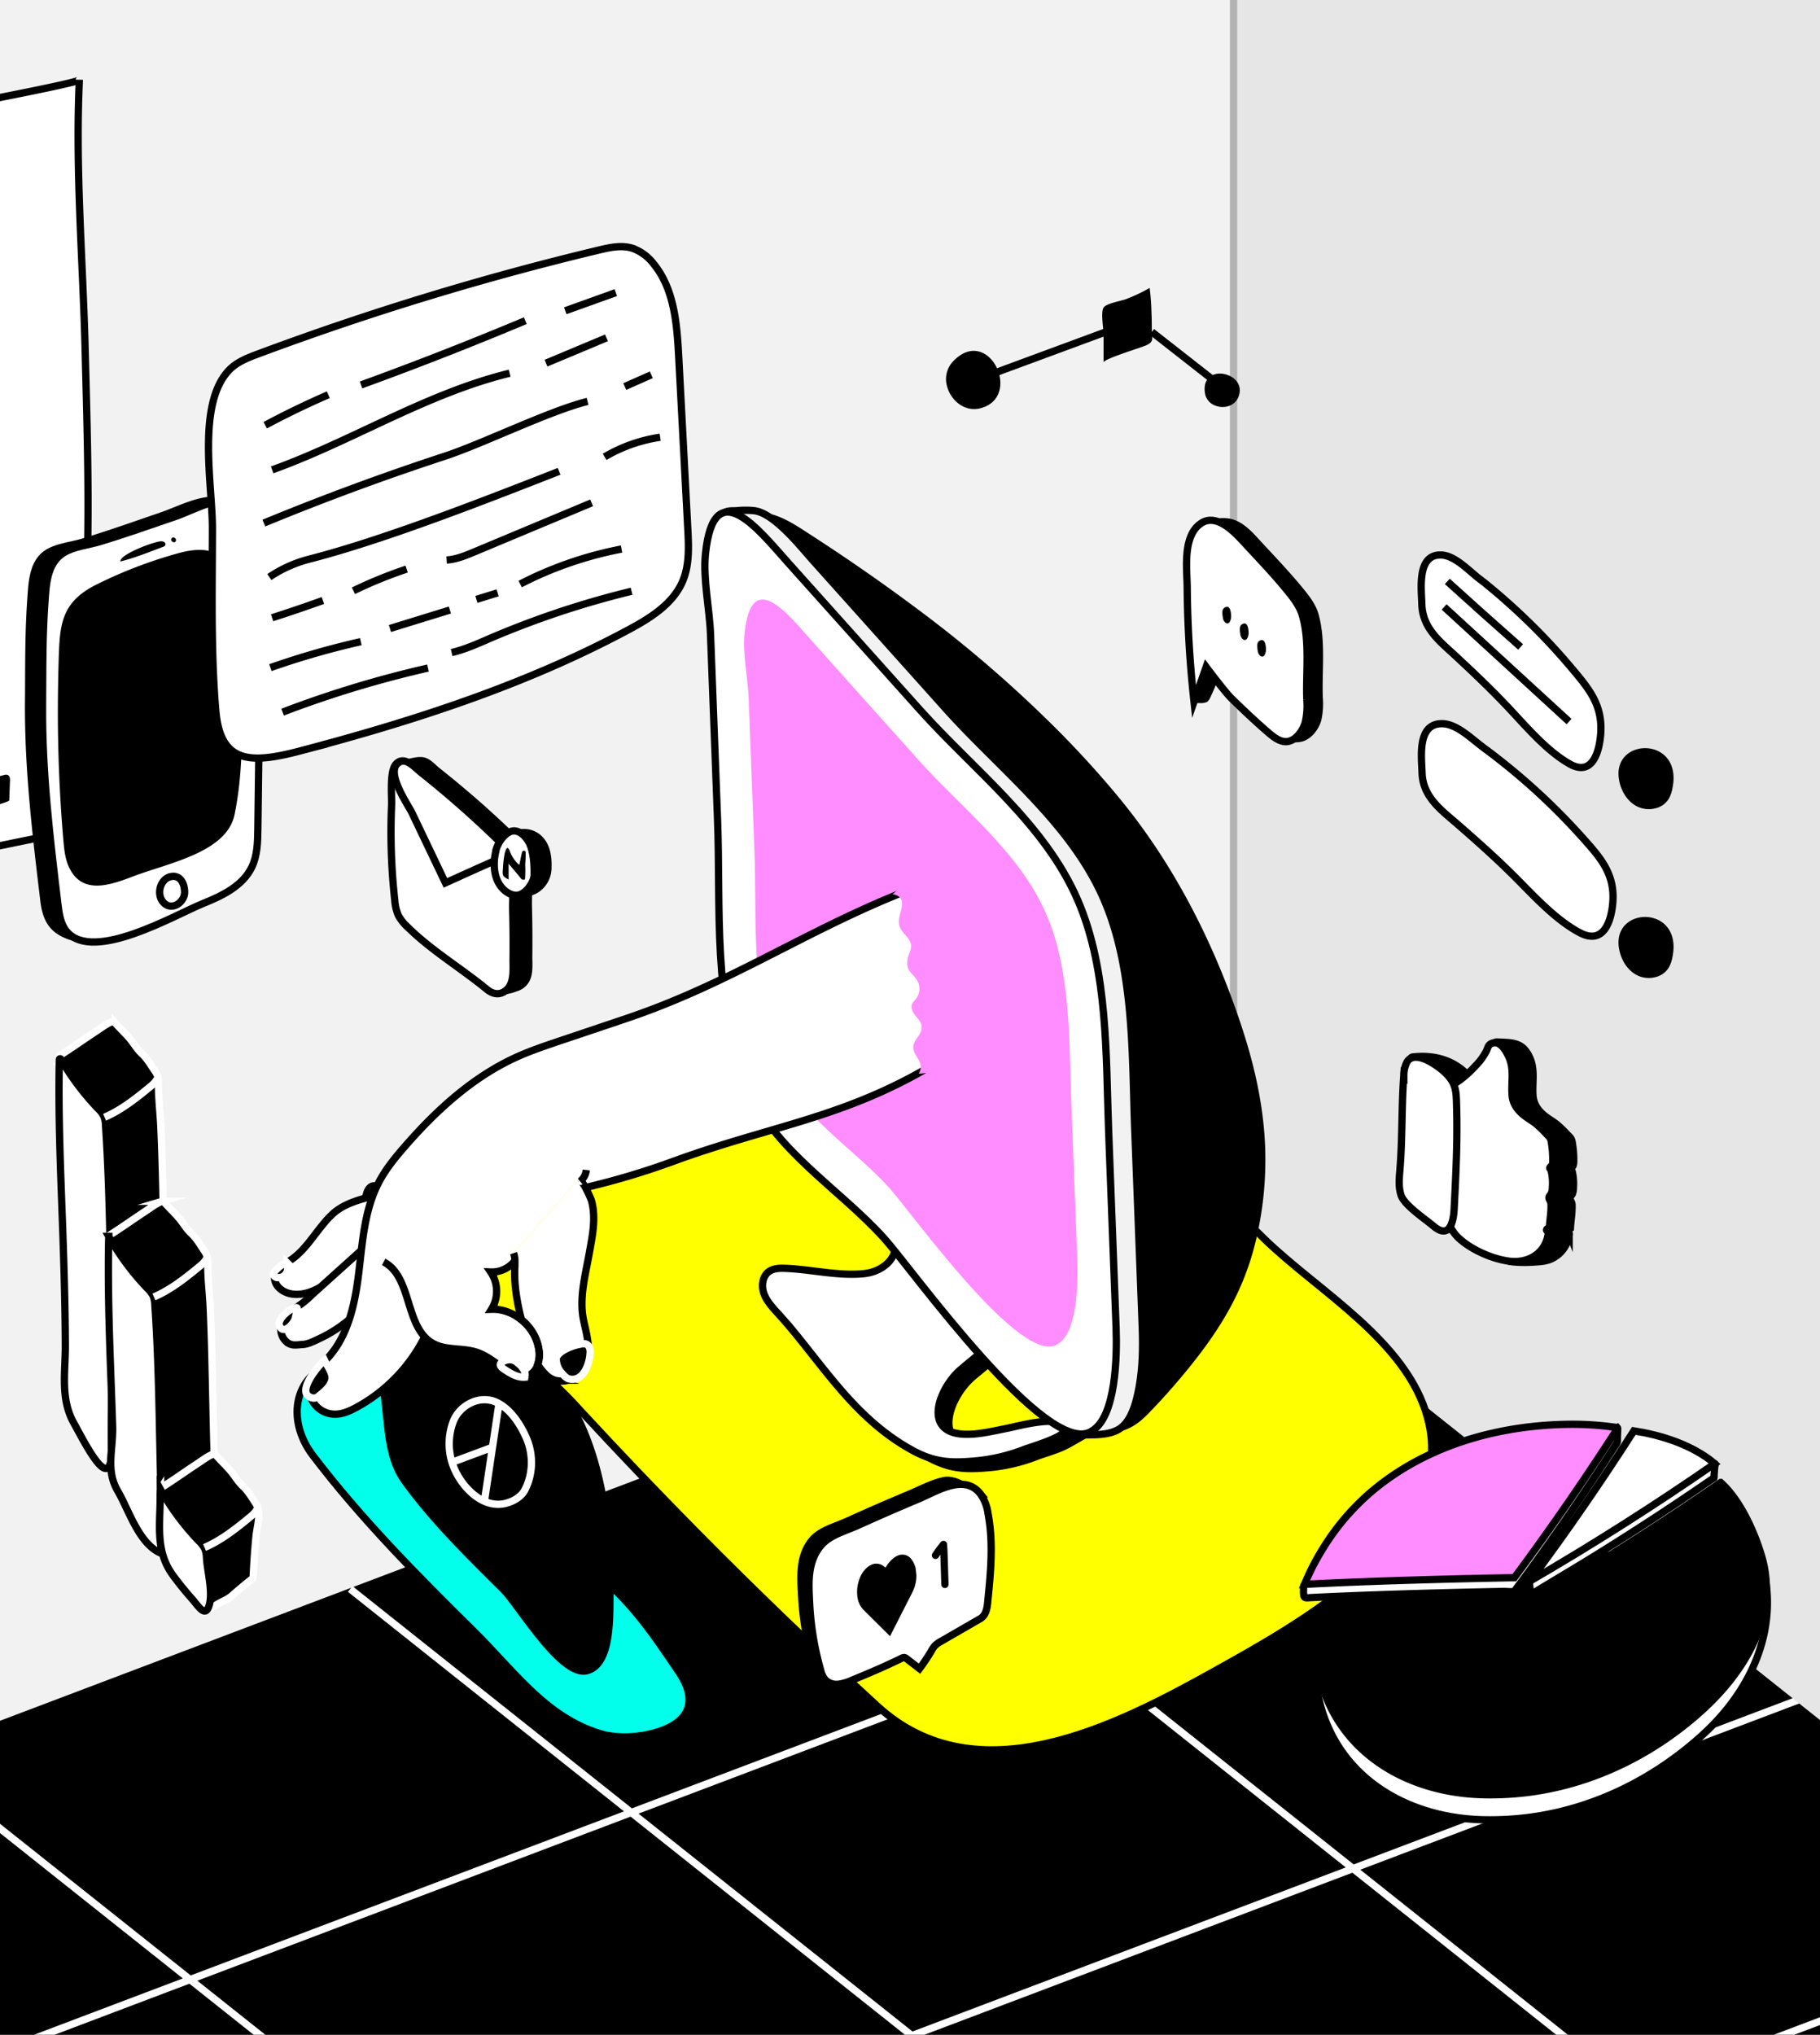 <svg xmlns="http://www.w3.org/2000/svg" viewBox="0 0 750 838.1"><rect x="0" y="0" width="750" height="838.1" fill="#808080" stroke="none"/><defs><style>.cls-1,.cls-11,.cls-4{fill:none}.cls-11,.cls-3,.cls-8{stroke:#000}.cls-11,.cls-19,.cls-3,.cls-4,.cls-8{stroke-miterlimit:10;stroke-width:3px}.cls-19,.cls-4{stroke:#fff}.cls-18,.cls-8{fill:#fff}.cls-13{fill:#ff8dff}</style><clipPath id="clip-path"><path class="cls-1" d="M0 0h750v838.1H0z"/></clipPath><clipPath id="clip-path-2"><path class="cls-1" d="M355.72 686.62l-3.57-38.83 24.15-18.86 3.56 38.82-24.14 18.87z"/></clipPath><clipPath id="clip-path-3"><path class="cls-1" d="M355.81 679.11l-3.66-31.32 24.05-11.35 3.66 31.31-24.05 11.36"/></clipPath></defs><g clip-path="url(#clip-path)" id="圖層_2"><path class="cls-3" d="M-366.42 848.03l874.75-331.11 416.56 331.11H-366.42z"/><path class="cls-4" d="M326 585.59l330.18 262.44M144.31 654.49L387.8 848.03M-37.43 723.36l156.85 124.67M-6.54 847.49l631.2-238.92M348.29 848.86l392.7-148.64M710.37 847.49l146.95-55.62"/><path fill="#f2f2f2" d="M-366.42 0h875.19l-.57 516.38-874.62 331.11V0z"/><path fill="#e6e6e6" d="M508.33 516.38V0h554.68v847.49H924.89L508.33 516.38z"/><path stroke="#b3b3b3" stroke-width="3" stroke-miterlimit="10" fill="none" d="M508.33 0v525.75"/><path class="cls-8" d="M-263.59 435.74c14.59-6.4 29.63-12.07 43.86-18.44 27.93-12.51 55.82-25.39 85.15-34.36A1530.8 1530.8 0 0 1 35.86 341.3c3.32-17-1.12-37.55-.86-55.08q.45-29.69 1.08-59.35c.59-27.69-.3-55.5-1-83.18-.93-36.52-4.08-73.82-2.38-110.81 0 2-138 26.89-148.41 29.83-32.08 9-63.67 19.68-95.25 30.28q-18.31 6.15-36.66 12.19a2464.68 2464.68 0 0 1-31.91 10.13c-2 .6-21.69 5.66-21.63 6.52.86 12.15-.42 24.35.4 36.48 2.65 39.05 1.11 78.24 1.42 117.45q.69 87.78 5.46 175.45a245.58 245.58 0 0 1 30.29-15.47z"/><path d="M4 320.27a4.74 4.74 0 0 1 .11 1.4l-.31 8c-.07 1.6-50.92 13.34-54.89 13.73.16-5-2.64-7.06.62-10.68 2.37-2.64 13.68-3.54 17.27-4.47l34.78-9a2.43 2.43 0 0 1 1.68 0 1.53 1.53 0 0 1 .74 1.02z"/><path d="M239.8 581.7q23 24.87 46.83 49 36.58 37 75.05 72.14c41.06 37.51 98.28 8 138.79-14.54 34.64-19.31 100.9-55.43 87.84-104.18-8.56-31.92-45.06-52.19-67.24-73.77-21.08-20.51-41.84-41.35-62.81-62-17.49-17.19-27.16-31.92-54-31.35-50.92 1.07-103.45 32.35-147.54 55.34-21 10.94-47.19 27-53.26 52.18-5.55 23.07 19.07 38.4 32.76 53.29 1.2 1.32 2.39 2.6 3.58 3.89z" fill="#ff0" stroke-width="3" stroke-miterlimit="10" stroke="#000"/><path d="M266.89 714.43c15.26-3.24 22.2-11.85 12.86-25.72-12-17.81-21.4-31.55-38.67-44.25-14.82-10.91-30.89-21-42.36-35.66-7.64-9.81-13.39-19.73-22.55-28.62-7.85-7.61-22.42-22.4-34.77-20-20.63 4.07-23.79 24.45-12.55 39.21C148.76 625.59 172 649 195.33 672c16.16 15.89 29.44 35.27 52.07 42.1 5.12 1.59 12.6 1.8 19.49.33z" fill="#01ffeb" stroke-width="3" stroke-miterlimit="10" stroke="#000"/><path class="cls-3" d="M601.34 448.37c5.07.05 10-3.8 11.79-8.48 1.15-3.08 1.41-6.42 2.34-9.57a1.74 1.74 0 0 1 .42-.82 1.82 1.82 0 0 1 1.32-.29c6.4.27 10.33.11 13.2 6.47 2.3 5.1.9 10.37 1.33 15.7.31 3.84 2.57 6.58 5.57 8.79 1.41 1 2.92 1.92 4.32 3a59.86 59.86 0 0 1 4.7 4.6 5.68 5.68 0 0 1 1.09 1.26 5.05 5.05 0 0 1 .5 1.67 41.53 41.53 0 0 1 .61 7.47 5.73 5.73 0 0 1-.26 1.94c-.19.49-.94.74-1 1.25 0 .17.53.82.61 1.13a22.1 22.1 0 0 1 .52 6.54 7.8 7.8 0 0 1-.37 2.57c-.26.68-1.06 1.28-1.06 2s.8 1.53.84 2.42c.18 3.38-.49 6.52-.66 9.84 0 0-1 .47-1.08.73-.27.71.3.53.54 1.15a2.22 2.22 0 0 1 0 1.2 12.94 12.94 0 0 1-7.17 9.52c-2.38 1.13-4.94 1.22-7.52 1.39a52.67 52.67 0 0 1-8.7-.12 13.86 13.86 0 0 1-5.46-2.05 17.29 17.29 0 0 1-4.26-3.74c-1.68-2-3.71-3.43-5.32-5.44-3.56-4.43-4.8-10.21-6.76-15.42"/><path class="cls-3" d="M592.46 450.15a18.72 18.72 0 0 1-11.11-13.32 1.33 1.33 0 0 1 .11-1.11 1.35 1.35 0 0 1 1-.39c8.41-.91 16.32 1.18 22.31 7.36 4 4.17 4 7.28 4.14 13.15.43 14.1-.28 28.21-1 42.29-.15 3-.69 6.23-2 8s-3.36 1.91-6.55-.84-11.92-8.51-13.36-12.59c-1.11-3.2-.83-6.69-.55-10.07 1.12-13.16.67-26.29 1.65-39.46a11.41 11.41 0 0 1 1.43-5.63 3.8 3.8 0 0 1 2.48-1.69"/><path class="cls-8" d="M592.72 448.06a15.06 15.06 0 0 0 8.5-2.9 44.85 44.85 0 0 0 6.76-6.09 24.82 24.82 0 0 0 4.45-6c.77-1.49.69-2.78 2.52-3.4 3.34-1.15 5.72 3.27 6.84 5.76 2.3 5.1.9 10.37 1.33 15.7.3 3.84 2.56 6.58 5.56 8.79 1.4 1 2.92 1.93 4.32 3a61.53 61.53 0 0 1 4.69 4.6 5.68 5.68 0 0 1 1.09 1.26 5.05 5.05 0 0 1 .5 1.67 42.53 42.53 0 0 1 .6 7.47 5.57 5.57 0 0 1-.26 1.95c-.19.48-.93.73-1 1.24 0 .17.52.82.6 1.13a21.8 21.8 0 0 1 .51 6.54 7.8 7.8 0 0 1-.37 2.57c-.26.68-1.06 1.28-1.06 2s.8 1.53.84 2.42c.18 3.38-.49 6.52-.66 9.84 0 0-1 .47-1.08.73-.28.7.29.53.53 1.15a2.22 2.22 0 0 1 0 1.2c-1.39 7.78-8.33 11.7-15.83 10.8-6.95-.83-15.87-4.73-21-9.56-4.62-4.32-6.16-11.38-8.32-17.13"/><path class="cls-8" d="M597.21 505.79c-1.3 1.66-3.36 1.91-6.56-.83s-11.85-8.47-13.26-12.56c-1.1-3.2-.83-6.69-.54-10.06 1.11-13.16.67-26.3 1.64-39.47a11.66 11.66 0 0 1 1.43-5.63c3.45-5.15 13.26 2.14 16.18 5.15 4 4.18 4 7.29 4.14 13.16.43 14.1-.28 28.2-1 42.28-.14 3-.68 6.24-2.03 7.96z"/><path d="M10.73 256.07c.12-3 .28-6 .49-9 .51-7.31.73-16.34 7.76-20.66 4.2-2.58 10.1-3.14 14.81-4.55 10.63-3.2 21.08-6.94 31.58-10.52 10.77-3.64 21.39-10.54 32.72-4.34a4.32 4.32 0 0 1 1.29 1 3.8 3.8 0 0 1 .65 1.77c.45 2.94-.35 5.91-1.14 8.78a11 11 0 0 0-.61 5.07 55.55 55.55 0 0 1 .37 6.71q.27 7.18.47 14.38.41 14.37.54 28.72v11.8L99 340.35c-.07 5.31-.18 10.82-2.5 15.6-3.73 7.7-12.19 11.73-20.12 14.95-6 2.45-11.81 5.55-17.78 8.17-3.2 1.41-6.54 2.16-9.57 3.83-2.63 1.45-4.86 3.47-7.7 4.54a17.66 17.66 0 0 1-11 .18c-9.1-2.57-12.61-7.3-13.71-16.46-3.26-27.12-6.52-54.35-6.33-81.71.1-11.21-.01-22.26.44-33.38z"/><path class="cls-8" d="M18 257.34q.18-4.47.49-9c.52-7.31.73-16.34 7.76-20.66 4.21-2.58 10.11-3.14 14.81-4.55 10.63-3.2 21.08-6.93 31.58-10.51 7.3-2.49 22.36-11.24 28.55-4.16 4.12 4.71 4.22 10.48 4.47 16.37.85 20.64 1.32 41.07 1.32 61.65l-.72 55.11c-.07 5.31-.19 10.82-2.51 15.6C100 364.92 91.53 369 83.6 372.17c-11.77 4.79-45 24.31-56 11.64-2.66-3.07-3.25-7.36-3.74-11.38-3.26-27.11-6.52-54.35-6.33-81.71.1-11.21-.01-22.25.47-33.38z"/><path d="M65.93 223a2.7 2.7 0 0 1 1.62.19 1.11 1.11 0 0 1 .57 1.39 1.68 1.68 0 0 1-1 .69c-5.72 2.14-11.58 4.54-17.51 6-.35-2.89 13.28-7.93 16.32-8.27zM72.21 223.21c-.67.5-2.16-.38-1.48-1.45.5-.77 1.7-.27 1.78.54a1 1 0 0 1-.3.91zM25.84 342.84q-1.93-24.07-2-48.25 0-12.88.44-25.77c.48-12.59 1.79-21.22 15.37-28a187.3 187.3 0 0 1 34.17-13.05c30.18-8.27 25.25 26.1 25.44 42.44.26 21.42 1.77 44.23-2.61 65.34-3.24 15.62-27.3 19.9-41.81 25.44-9.63 3.68-20.58 7.42-26.06-3.09-1.91-3.67-2.32-7.79-2.66-11.82-.12-1.08-.2-2.17-.28-3.24z"/><path class="cls-8" d="M74 361.89c1.42 1.22 2.05 3.44 2.08 5.51.07 4.2-5.19 7.94-8.61 4.44-3.3-3.33-1.47-10.24 3.34-10.84a3.91 3.91 0 0 1 3.19.89zM123.52 309.34c-20 5.25-32.73 5.41-34.59-16.63-2.11-24.86-1.42-50.29-1.4-75.22 0-17.72-6.6-51.27 7-65.17 3.17-3.25 7.57-4.95 11.83-6.54A1202.89 1202.89 0 0 1 246.78 103c4.51-1.08 9.27-2.12 13.71-.78a18.88 18.88 0 0 1 8.8 6.39c8.61 10.45 9.7 25 10.41 38.5q1.88 35.44 3.74 70.87c.38 7.22.71 14.73-2.11 21.39-4 9.43-13.4 15.24-22.42 20.07-42.5 22.77-88.76 37.65-135.39 49.9z"/><path class="cls-11" d="M109.3 175.15q12.72-6.81 26-12.56M148.78 158.56q34.17-12.42 67.69-26.48M232.94 128l20.82-7.47M112.16 193.54c33.18-11.95 63.6-31.47 97.87-39.82M225 149.59l24.93-10.44M108.73 215.46q36.67-15.12 74.4-27.49c15.37-5 43.32-18.77 59-22.63M257.46 159.22l10.94-4.84M111 237.7a52.64 52.64 0 0 1 16.4-7.38c31.18-8 73-24.45 103-36.18M249.17 188.17a63.31 63.31 0 0 1 22.88-8.07M112.14 254.45q10.53-3.37 20.93-7.12M145.64 243.34a183.05 183.05 0 0 1 21.94-8.94M184.05 230.66c4-.25 7.78-1.82 11.47-3.36l48.29-20.18M111.43 275a332 332 0 0 1 37.25-10.7M160.69 258.88l24.7-7.61M196.32 246.89l8.74-2.7M214.36 240.57a154.4 154.4 0 0 1 41.77-14.42M116.46 293.33a442.51 442.51 0 0 1 59.9-18.16M186.12 268.79c5.59-1.31 10.86-3.71 16.15-6a370.19 370.19 0 0 1 58-19.26"/><path d="M332.89 552.63c15 18.25 27.35 37.13 49 49 9.69 5.33 16.9 5.25 27.53 4.2A73.68 73.68 0 0 0 428 601.2c2.77-1 5.62-1.86 8.4-2.91 3.78-1.42 6.89-3.44 10.37-5.4a3.14 3.14 0 0 0 1.26-1 .91.91 0 0 0 .11-.81c-.17-.41-.66-.53-1.1-.6a34.45 34.45 0 0 0-4.65-.39c-1.2 0-2.26-.38-3.46-.41a38.3 38.3 0 0 0-6.93.59c-3.7.58-7.3 1.58-11 2.28-5.93 1.11-11.87 2.7-17.9 2.43-17.5-.77-9.94-19.31-1.29-26.68 12-10.2 21.73-15.81 17-33.27a13 13 0 0 0-2.53-5.35c-9.09-10.25-22.83-12.78-30.9-25.6-7.4-11.75-11.25-27-23.41-33.7-21-11.54-21.44 17.07-10.42 27.4 5.83 5.48 16.49 6.05 21.15 12.65 6.31 8.94-1.08 17.57-11 18.46-10.66 1-21.63-1.84-32.25-2.22-2.29-.09-4.74 0-6.61 1.31-2.61 1.84-3.2 5.62-2.24 8.67s3.16 5.53 5.29 7.91c2.48 2.63 4.77 5.34 7 8.07z"/><path d="M518.81 505.06c-.41 2.1-.86 4.19-1.37 6.27-4.67 19.32-13.49 34.4-25.75 49.87q-7.49 9.45-15.78 18.23c-5.55 5.88-8.44 8.81-16.35 10.78s-12.3-2.67-16.87-9c-4.3-6-7.1-12.9-11.34-18.93-9-12.84-20.39-23.94-29.91-36.4-10.38-13.59-20.83-27.3-28.28-42.68-17.72-36.54-17-78.87-17.63-119.47s-3.53-83.63-26.86-116.9c-3.29-4.68-8.17-8.42-12.14-12.5a81 81 0 0 1-7.06-8.09c-2.44-3.29-3.6-5.09-1.13-9 1.41-2.25 3.27-3 3.15-5.78a.43.43 0 0 1 .08-.35.42.42 0 0 1 .36-.1c8 0 14.43 4.29 20.9 8.47q8 5.16 15.85 10.47 15.76 10.67 31 22.11A520.85 520.85 0 0 1 437 301.89c8.54 8.66 16.72 17.67 24.45 27.06 21.1 25.66 36.69 55.47 47.76 86.7 5.54 15.62 9.68 30.62 11.43 47a142.6 142.6 0 0 1-1.83 42.41z"/><path class="cls-8" d="M327 548.39c15 18.26 27.35 37.14 49 49 9.7 5.33 16.91 5.25 27.53 4.2a74.08 74.08 0 0 0 18.55-4.59c2.61-1 15.87-4.85 16.46-7.6 1.68-7.85-20-1.74-23.44-1.1-5.93 1.12-11.87 2.71-17.91 2.44-17.49-.77-9.93-19.32-1.28-26.68 12-10.2 21.72-15.81 17-33.27a13 13 0 0 0-2.53-5.35c-9.09-10.25-22.83-12.78-30.9-25.6-7.4-11.75-11.25-27-23.42-33.7-8.06-4.44-16.28-3-17.44 7.13-.88 7.62 5.19 14.24 10.24 19.13 2.68 2.6 5.7 5.84 8.9 7.78s6.62 2.59 9 6c6.31 8.94-1.08 17.57-11 18.46-10.66 1-21.64-1.84-32.26-2.22-2.28-.09-4.73 0-6.6 1.3-2.61 1.85-3.21 5.63-2.24 8.68s3.16 5.53 5.29 7.91c2.49 2.69 4.78 5.36 7.05 8.08z"/><path d="M303.58 260.9c-.22-5.9-1.08-11.75-1.68-17.61a57.12 57.12 0 0 1-.57-8.76c.15-2.8-.57-5.64-.82-8.45a46.45 46.45 0 0 0-2.07-8.66c-.51-1.8-1.57-3.86-.5-5.6s3.95-1.32 5.7-1.47a35.5 35.5 0 0 1 7.14 0c3.08.35 6.23 2.44 8.63 4.34 6.21 4.92 11.2 11.26 16.46 17.13l54 60.23c22.41 25 51.5 46.95 65.1 78.55 12.53 29.11 11.48 64 12.66 95.11q1.55 40.43 3.07 80.84c.35 9.31.14 18.91-1.95 28-.92 4.06-2.23 8.43-4.91 11.71a11 11 0 0 1-3.12 2.63c-3.64 2-8.24 2.07-12.5 2.13a11.5 11.5 0 0 1-3.1-.23 10 10 0 0 1-3.65-2.12 31.87 31.87 0 0 1-8-10c-1.8-3.53-4.25-5.53-7.07-8.36-5.89-5.89-11.47-12.1-16.9-18.41-9.68-11.25-18.81-22.94-28-34.55-2-2.5-4-5-6.1-7.42-18.38-20.5-45.92-36.64-56.7-62.82-14.35-34.84-10.75-73.16-12.15-109.93Q305 299 303.58 260.9z" fill="#f2f2f2" stroke-width="3" stroke-miterlimit="10" stroke="#000"/><path class="cls-8" d="M450 589.38c-18 12.25-74.29-66.65-85.46-79.11-18.38-20.5-45.92-36.64-56.7-62.82-14.35-34.84-10.76-73.16-12.15-109.93q-1.44-38.11-2.89-76.21c-.39-10.32-3.11-22.88-2.1-33 3.41-34.28 22.35-9.6 34.39 3.83l54 60.23c22.41 25 51.5 46.94 65.11 78.55 12.53 29.11 11.48 64 12.66 95.11q1.53 40.43 3.07 80.84c.43 11.82-.04 36.65-9.93 42.51z"/><path class="cls-13" d="M435.9 553.6c-14.62 9.92-60.2-54-69.25-64.11-14.89-16.61-37.21-29.7-45.95-50.91-11.62-28.23-8.71-59.28-9.84-89.08l-2.34-61.75c-.32-8.36-2.52-18.54-1.71-26.71 2.77-27.78 18.12-7.78 27.87 3.1L378.44 313c18.16 20.25 41.73 38 52.75 63.65 10.16 23.59 9.31 51.83 10.27 77.07q1.23 32.76 2.48 65.5c.36 9.5-.02 29.63-8.04 34.38z"/><path d="M500.91 213.75a14.54 14.54 0 0 1 6.43 0c4.93 1.16 8.75 5.43 12 9 5.86 6.36 11.83 12.53 17.33 19.24 2.67 3.26 5.4 6.63 6.59 10.66 3.17 10.71 1.46 23.59 1.85 34.63a31 31 0 0 1-.66 9.58c-1.06 3.68-4.06 7.57-7.91 8.6a11.52 11.52 0 0 1-2.81.3c-2.21 0-4.54 1-6.35-.73a12.93 12.93 0 0 1-2.25-3.57 57.51 57.51 0 0 0-11-14.58c-2.78-2.73-10.41-12.94-10.41-12.94.24.33-1.14 3.45-1.3 4-.42 1.29-.84 2.58-1.3 3.86s-1 2.53-1.57 3.75c-.52 1.06-1.18 3.1-2.31 3.64a6.32 6.32 0 0 1-2.59.41c-.38 0-2.43-.13-2.64.26.87-1.63.77-3.58.69-5.42 0-.66-.06-1.33-.08-2-.06-2-.13-4 0-5.93a51.73 51.73 0 0 0-.34-5.95q-.36-6.15-.41-12.32c0-1.6-.21-3 .54-4.37.64-1.2 1.25-2.43 1.77-3.69a21.59 21.59 0 0 0 1.76-8.23 38.43 38.43 0 0 0-.2-6.44c-.31-1.77-1.2-2.88-2.14-4.48-.73-1.25-1.39-2.53-2-3.83s.3-2.59.84-3.81a57.31 57.31 0 0 1 4.07-7.66 3.13 3.13 0 0 1 .42-.54 2.53 2.53 0 0 1 .87-.47 21.94 21.94 0 0 1 3.11-.97z"/><path class="cls-8" d="M494.14 216.16c6.57-5.58 14.4 2.78 18.61 7.35 5.86 6.36 11.83 12.53 17.33 19.25 2.67 3.25 5.4 6.62 6.59 10.66 3.17 10.71 1.46 23.59 1.85 34.62a31 31 0 0 1-.66 9.58c-1.07 3.72-4.63 8.64-9.06 7.76-2.29-.46-4.19-2-6-3.52-5.29-4.55-10.36-9.34-15.34-14.22-2.79-2.72-10.42-12.93-10.42-12.93l-5 14.27a462 462 0 0 1-2.8-46.3c0-7.56-1.8-19.28 3.82-25.53a10.54 10.54 0 0 1 1.08-.99z"/><path d="M505 256.48l-.08-.06a3.16 3.16 0 0 1-1-2.1c-.19-1.17-.55-3.27.65-4 2.42-1.52 2.72 2 2.76 3.38.07 1.18-.57 3.98-2.33 2.78zM512.2 263.33l-.08-.06a3.18 3.18 0 0 1-1-2.1c-.19-1.18-.55-3.27.65-4 2.42-1.52 2.72 2 2.77 3.38.03 1.17-.61 3.97-2.34 2.78zM519.37 270.17l-.08-.06a3.1 3.1 0 0 1-1-2.1c-.19-1.17-.56-3.27.64-4 2.42-1.52 2.72 2 2.77 3.38.04 1.18-.6 3.98-2.33 2.78zM170.45 327.71a43.72 43.72 0 0 0-2.69-4.71c-.86-1.26-1.86-2.43-2.65-3.73a7.84 7.84 0 0 1-1.3-4.32 1.9 1.9 0 0 1 .26-1 2.36 2.36 0 0 1 1.63-.77c2.86-.52 6.65-2 9.52-1.09 2.44.75 4.23 3 6.16 4.5q15.68 12.42 30.1 26.3a25.36 25.36 0 0 1 5.45 6.65c3.53 7.12 2.1 16.41 2.3 24.12q.26 10.1.14 20.19c0 3.37.4 7.16-1.18 10.28a8.47 8.47 0 0 1-5.15 4.16 19 19 0 0 1-8 1.38.79.79 0 0 1-.4-.1.88.88 0 0 1-.29-.48c-1.54-4.83-4.13-9.4-6.28-14"/><path class="cls-8" d="M207 408.86c-1.85.83-4.09.53-6.38-1.36-10.64-8.73-22.48-15.74-32.28-25.29a19.77 19.77 0 0 1-4.15-5.07 19 19 0 0 1-1.51-6.38 253.14 253.14 0 0 1-1.32-38.93c.17-3.88-.91-14.19 1.86-17.14 3.41-3.65 7.66 1.4 10.24 3.45q15.66 12.42 30.09 26.3a25.09 25.09 0 0 1 5.45 6.66c3.52 7.12 2.1 16.41 2.29 24.12q.26 10.09.15 20.19c-.02 4.52.71 11.16-4.44 13.45z"/><path class="cls-11" d="M167 313.57l-.59-.06a3 3 0 0 0-.85 0 3.27 3.27 0 0 0-.83.33c-6.63 3.42 3.28 17.29 5.14 21.18l13.68 28.63s22.57-10.25 24.44-10.85c.46-.15 1-.37 1.1-.85a1.41 1.41 0 0 0-.33-1l-2.23-3.43"/><path d="M209.32 349.23c-.46-2.33-.9-4.66 1.46-6.4a7 7 0 0 1 2.62-1.08 10.47 10.47 0 0 1 9.89 2.69c3.5 3.43 4.15 8.35 4 13.07a12.12 12.12 0 0 1-5.75 10.23c-2.67 1.54-6.46 2.4-9.45 1.36a.53.53 0 0 1-.28-.16.68.68 0 0 1-.12-.37c-.32-2.6-1.34-5.07-1.64-7.69a57.94 57.94 0 0 1-.37-8.64 14.64 14.64 0 0 0-.36-3.01z"/><path class="cls-8" d="M204.32 350.33c.82-3 3-6.55 6-7.79 3.25-1.37 6.58 2.07 7.88 4.84 1.74 3.69 2 9.08 1.92 13.11-.08 3.09-3.76 8.08-7 8.28s-6.39-2.53-7.81-5.35c-2-3.91-2-8.61-1-12.79-.04-.1-.01-.2.01-.3z"/><path d="M208.34 350.33c.93-2.5 1.7.15 2.09 1.13a13.69 13.69 0 0 0 3.54 4.78c.11.11 1-5.31 1.34-5.59a.93.93 0 0 1 1.12-.07c.46.3 0 5 0 5.71a46.73 46.73 0 0 1-.09 5.92 2 2 0 0 1-1.29 0 1.16 1.16 0 0 1-.36-.34c-1.66-2.1-3.4-4.09-5.12-6.13.05.58 0 6.5.05 6.54-2.61-1.34-2.6-1.71-2.37-4.54.01-.55.28-5.24 1.09-7.41zM336.61 630.66c3.58-2.44 8-3.7 12.45-5.7q12.15-5.51 24.52-10.68c5-2.07 9.59-4.64 14.88-5.84 4.82-1.09 10.19 2.29 13.93 5.2a4.5 4.5 0 0 1 1.3 1.38 4.8 4.8 0 0 1 .37 2.06 306.37 306.37 0 0 1-1.9 40.06c-.24 2.42-.8 5.12-3 6.41l-16.21 9.35a10.51 10.51 0 0 0-2.57 1.85 11.83 11.83 0 0 0-1.46 2.22 84.33 84.33 0 0 1-4.83 7.19l-5.24-4a2.13 2.13 0 0 0-1-.53 2.26 2.26 0 0 0-1.15.31c-3.4 1.7-6.88 3.19-10.33 4.77-2.6 1.19-4.62 3.84-6.76 5.74a19.31 19.31 0 0 1-3.62 2.75 5 5 0 0 1-2.94.71 6.62 6.62 0 0 1-3.08-1.62c-1.22-1-2.44-2-3.64-3-4-3.33-4.51-10.15-5.44-15a123.35 123.35 0 0 1-2.05-17.14c-.4-8-1-16.09 4-22.9a15.51 15.51 0 0 1 3.77-3.59z"/><path class="cls-8" d="M341.42 633.86c3.58-2.44 8.05-3.7 12.46-5.7q12.15-5.5 24.51-10.68c7.76-3.24 19-10.67 25.66-2.12a18.24 18.24 0 0 1 3.1 8c2.33 12.27 1.06 24.63-.17 36.93-.25 2.42-.81 5.12-3 6.41l-16.2 9.35a10.51 10.51 0 0 0-2.57 1.85 11.87 11.87 0 0 0-1.47 2.22 84.22 84.22 0 0 1-4.82 7.19l-5.25-4.05a2.13 2.13 0 0 0-1-.53 2.26 2.26 0 0 0-1.15.31c-6.69 3.29-13.47 6.17-20.38 9a19.66 19.66 0 0 1-5.57 1.67 6.64 6.64 0 0 1-5.39-1.69 9.5 9.5 0 0 1-2-4.14 123 123 0 0 1-4.54-27.61c-.39-8-1-16.09 4.05-22.9a15.29 15.29 0 0 1 3.73-3.51z"/><g clip-path="url(#clip-path-2)"><g clip-path="url(#clip-path-3)"><path d="M357.55 645.44a11 11 0 0 0-3.27 4.64 15.09 15.09 0 0 0-1 7.18v.1a9.44 9.44 0 0 0 2.42 5.58l11.07 11 9.23-18.13a15.21 15.21 0 0 0 1.64-7.07l-.32-2.73a9.45 9.45 0 0 0-1.53-3.49 4.67 4.67 0 0 0-6.14-1.64 8.32 8.32 0 0 0-1.47.92 12.87 12.87 0 0 0-3 3.49 1.11 1.11 0 0 1-.2.27c-.17.08-.32-.06-.46-.17a5 5 0 0 0-5.63-.79 7 7 0 0 0-1.31.81"/></g></g><path d="M385.5 640.64c1.08-1.73 3.3-4.49 3.3-4.49.19 1.24.43 12.29.59 16.46" stroke-linecap="round" stroke-linejoin="round" stroke-width="3" stroke="#000" fill="none"/><path d="M667.09 320.55c.64 4.78 3.28 9.49 7.59 11.64a10.9 10.9 0 0 0 7.47.76 8.85 8.85 0 0 0 5.4-3.72 12.78 12.78 0 0 0 1.53-4c4.97-21.91-24.28-21.91-21.99-4.68z"/><path class="cls-8" d="M612.76 309q7.69 5.76 15 12.06a268.82 268.82 0 0 1 24.54 24.14c7.37 8.25 13.41 15 12.27 27.06-.74 7.88-4.06 16.81-13.38 12-9.61-5-18.28-14.37-25.85-22-7.87-7.95-16.23-15.39-24.66-22.73-6.81-5.91-14.35-11.25-14.66-21.19-.21-6.52-2.1-20.33 8.22-20.26 6 0 12.14 6.2 16.76 9.6.58.48 1.17.91 1.76 1.32z"/><path d="M667.09 390.08c.64 4.78 3.28 9.49 7.59 11.65a10.9 10.9 0 0 0 7.47.75 8.85 8.85 0 0 0 5.4-3.72 12.78 12.78 0 0 0 1.53-4c4.97-21.91-24.28-21.91-21.99-4.68z"/><path class="cls-18" d="M211.64 516.17a10 10 0 0 1 .55 3.07c0 1.1 0 2.22-.06 3.32-.28 7 1 14.18 2.77 21.08a19.25 19.25 0 0 1 7.3 13.6 12.65 12.65 0 0 1-.62 4.72c1.84 3.08 4.16 5.65 7.08 6.53a10.62 10.62 0 0 0 10.44-2.93c5.61-5.86 2.91-14.65 1.42-21.58-2-9.19.73-18.85 2.37-28.09 1.26-7.14 2.78-14.07.88-21.27-.21-.81-3.7-8.8-4.68-8a7.26 7.26 0 0 0 2.53-4.71"/><path class="cls-3" d="M236.3 580.71c11.8 21 15.76 51.46 15.07 75.13-.24 8.23 1.1 29.56-9.5 32.3s-28.17-27.2-34.45-33.45c-14.34-14.28-28.87-28.38-40.75-44.85-5.6-7.86-6.44-17.85-7.44-27.29-2.09-19.76-3.77-39.21-6.48-58.82-1.35-9.79-8.68-51.76 10.38-28.25 20.55 25.35 41.67 50.09 64.45 73.49a56.17 56.17 0 0 1 8.72 11.74z"/><path class="cls-4" d="M216.47 591.33a25.54 25.54 0 0 1 2.38 13.86 24.3 24.3 0 0 1-2.57 8.54c-1.53 2.84-4.62 4.6-7.68 5.44-9.71 2.64-18.59-6.94-21.75-15.15a26 26 0 0 1 0-18.7c2.74-6.74 11-10.91 17.81-7.69 5.41 2.56 9.39 8.43 11.81 13.7zM205.65 578.03l-6.03 40.33M202.95 596.11l-16.67 6.2"/><path class="cls-18" d="M374.28 366.65c-42.54 16.69-73.07 38.37-116.39 52.93l-27.3 9.18c-6 2-11.93 4-17.66 6.61-18 8.18-33 21.9-46.06 36.83-4.05 4.64-8 9.46-10.81 14.93a52.73 52.73 0 0 0-2.45 5.56c-5.55 1.42-11.26 3-15.68 6.62a36.93 36.93 0 0 0-4.77 5c-4.75 5.67-8.47 12.15-15.08 15.75-2.3 1.26-4.72 3.11-4.88 5.73-.25 4.14 3.79 6.83 7.57 7.24 4.28.46 8-1 11.45-2.95l.15-.13-3.86 3.48a35.61 35.61 0 0 1-5.88 4.81c-3.13 1.77-6 4.28-6.72 8a6.91 6.91 0 0 0 3 7.06c1.86 1.12 3.78.6 5.8.51 2.25-.1 4.49-1.27 6.53-2.2a56.75 56.75 0 0 0 12.76-8.13 42.71 42.71 0 0 1-9.27 16.29c-2.21 2.33-4.81 4.42-6.21 7.31a10.72 10.72 0 0 0 9.53 15.4c3.1 0 6.06-1.28 8.8-2.75A67.51 67.51 0 0 0 175 550.6a14.13 14.13 0 0 0 3.45 2.7c5.45 3 12.27 1.7 18.16 3.67 4.59 1.54 8.28 4.94 12.34 7.57 2.54 1.65 5.65 3.05 8.51 2.05a7 7 0 0 0 4.14-4.64 11.61 11.61 0 0 0 .52-2.28.22.22 0 0 0 0-.08c0-.15 0-.31.05-.46a1.94 1.94 0 0 0 0-.24v-.37-.37-.26-.65a2.28 2.28 0 0 1 0-.26l-.06-.68c0-.16 0-.31-.07-.47s0-.32-.07-.47-.06-.34-.09-.5l-.09-.43c0-.17-.08-.34-.13-.51s-.07-.27-.11-.41l-.15-.51-.13-.39-.18-.5-.15-.38-.21-.5c-.06-.12-.11-.25-.17-.37s-.15-.33-.23-.49l-.19-.36-.25-.47-.21-.36c-.09-.16-.18-.31-.28-.46l-.22-.35-.3-.45-.24-.33-.32-.44-.24-.29-.67-.81-.3-.33-.34-.36-.32-.33-.37-.34-.33-.31-.38-.34-.34-.29a18.92 18.92 0 0 0-12.54-4.47 14.1 14.1 0 0 0-.34-15.37 11.89 11.89 0 0 0 10-4.67 10.27 10.27 0 0 0-.55-3.07l30-34.23a7.26 7.26 0 0 1-2.53 4.71c.41-.35 1.28.89 2.16 2.5a317.27 317.27 0 0 0 36.26-10.82c40.87-14.92 70.6-17.79 107.85-40.27z"/><path class="cls-11" d="M241.1 489.18a313.89 313.89 0 0 0 36.41-10.86c40.87-14.91 70.6-17.79 107.85-40.26M153.55 492.71c-5.55 1.42-11.26 3-15.68 6.62a36.93 36.93 0 0 0-4.77 5c-4.75 5.67-8.47 12.15-15.08 15.75-2.3 1.25-4.72 3.11-4.88 5.73-.25 4.14 3.79 6.83 7.57 7.24 4.29.46 8-1 11.45-2.95"/><path class="cls-11" d="M144 543.44a56.47 56.47 0 0 1-12.84 8.14c-2 .94-4.28 2.11-6.53 2.21-2 .09-3.93.61-5.8-.51a6.91 6.91 0 0 1-3-7.06c.67-3.69 3.59-6.2 6.72-8a35.61 35.61 0 0 0 5.88-4.81l6.53-5.89L148 515.79a6.31 6.31 0 0 0 .9-.89"/><path class="cls-11" d="M175 550.62a67.51 67.51 0 0 1-28.23 29.13c-2.74 1.47-5.7 2.78-8.8 2.75a10.72 10.72 0 0 1-9.53-15.4c1.4-2.89 4-5 6.21-7.31 8.81-9.29 11.62-22.65 13.17-35.36s2.31-25.92 8.2-37.28c2.84-5.47 6.76-10.29 10.81-14.93 13-14.93 28-28.65 46.06-36.83 5.73-2.59 11.7-4.6 17.66-6.61l27.3-9.18c43.32-14.56 73.85-36.24 116.39-52.93"/><path class="cls-11" d="M212.19 519.24a11.9 11.9 0 0 1-10 4.68 14.09 14.09 0 0 1 .34 15.37c9.84-.36 19.15 8.13 19.7 18 .21 3.76-1.21 8.12-4.76 9.36-2.86 1-6-.4-8.51-2.05-4.06-2.63-7.75-6-12.34-7.57-5.89-2-12.71-.68-18.16-3.67-11.8-6.5-8.41-27.36-20.36-33.6"/><path class="cls-19" d="M116.89 525.62a4.14 4.14 0 0 0 1.6-2.51c.23-1.07-.41-2.09-.35-3.16a11.88 11.88 0 0 0-3.5 2.28c-.72.76-2.61 2.09-1.67 3.32a2 2 0 0 0 1.59.69 4.38 4.38 0 0 0 2.33-.62zM121.63 543.1l.88-3.77a.9.9 0 0 0 0-.43c-.12-.33-.58-.34-.92-.27-2.2.48-7.5 4.69-6.44 7.4 1.6 4.06 6-.83 6.48-2.93zM136.74 566.44c-.51-2.14-2.15-4.33-3-6.12-2.38 1.81-12.91 14.29-4.55 15.57a3.21 3.21 0 0 0 2.29-1c2.15-1.69 4.41-3.55 5.2-6.17a4.56 4.56 0 0 0 .06-2.28zM207.67 560.62a5.41 5.41 0 0 1 3.82-.39 6.55 6.55 0 0 1 2 1.28 9.61 9.61 0 0 1 2.24 2.48 4.46 4.46 0 0 1 .57 3.24c-3.11.25-6-1.55-8.59-3.28-1.71-1.16-2.34-2.3-.04-3.33z"/><path class="cls-11" d="M503.4 159.22l-28.75-22.5M470.91 131.09l-64.23 23.72"/><path d="M473.76 118.6a69.93 69.93 0 0 1-9.66 4.58c-2.05.8-8.27 1.77-9.34 3.53-1.22 2 0 8.64 0 11.07v11.49c0-1.42 15.7-6.15 17.63-7.06 3-1.44 2.42-2.29 2.29-5.48-.1-2.69 0-5.39-.18-8.08a97.8 97.8 0 0 0-.74-10.05zM390.26 159.08a10.62 10.62 0 0 1 2.47-10.22c14.59-15.28 28.83 14.29 11.63 19.21-6.7 1.93-12.56-3.07-14.1-8.99zM500.63 167a6.54 6.54 0 0 1-4.08-5.06c-2-12.91 17.88-8.74 13.8 1.54-1.59 3.99-6.24 4.98-9.72 3.52z"/><path class="cls-13" d="M378.58 442.26c3-5.18-3.08-7.41-2.13-11.8.55-2.52 2.92-4 3.31-6.71.48-3.28-2.83-4.84-3.8-7.54-1.24-3.43 1.48-3.68 2.55-6.74a6.84 6.84 0 0 0-.78-6c-1.83-2.71-3.92-3.31-3.87-7 .06-3.89 3-5.87.73-9.4-1.7-2.61-4.13-3.9-4.19-7.38-.07-4.07 4.34-10.1-2.56-11.39 5.75-4.92 12.41-9 18.55-13.58l9.95 82.61c-2.72 1.49-5.95 2.54-8.76 3.78-1.2.54-8.99 1.13-9 1.15z"/><path class="cls-8" d="M611.08 239.5q7.21 5.77 14 12.07a261.46 261.46 0 0 1 23 24.14c6.91 8.25 12.58 15 11.51 27.06-.7 7.87-3.81 16.8-12.55 12-9-5-17.15-14.38-24.24-22-7.39-7.95-15.22-15.39-23.13-22.73-6.38-5.91-13.45-11.25-13.75-21.19-.19-6.52-2-20.33 7.71-20.26 5.64 0 11.39 6.2 15.72 9.6z"/><path class="cls-11" d="M596.42 239.48q15 13.61 30.21 27M595.11 250l51.48 47.21"/><path class="cls-8" d="M624.06 655.41q4.25-5.73 8.42-11.51 6.48-9 12.77-18.06t12.42-18.3q3.06-4.6 6.07-9.24l1.51-2.32a6.32 6.32 0 0 0 1.2-2.06c.12-.76 0-1.64.06-2.41l.13-2.85a.75.75 0 0 0-.18-.64 6.35 6.35 0 0 0-1.72 1.3A14.19 14.19 0 0 1 661 592a7.71 7.71 0 0 1-2.11.65 12.61 12.61 0 0 1-2.52-.13q-5.25-.33-10.5-.25c-26.2.42-52.74 7.32-74.05 22.56a97.79 97.79 0 0 0-26.22 27.93q-1.62 2.63-3.13 5.33c-1 1.78-2.7 2.81-4.28 4.1a2.67 2.67 0 0 0-.9 1 2.63 2.63 0 0 0-.11 1.12c0 .76-.14 2.81.32 3.43s1.65.34 2.57.3l6.26-.3c4.25-.2 8.5-.37 12.75-.54q12.45-.48 24.89-.84 17.89-.52 35.8-.86c.45-.02 3.99.32 4.29-.09z"/><path d="M666.76 588.06a124.41 124.41 0 0 0-20.92-1.39c-26.2.42-52.74 7.32-74.05 22.56a97.66 97.66 0 0 0-26.22 27.93 101 101 0 0 0-8 15.42c37.53-1.94 84-2.7 86.48-2.74h0q22.38-30.17 42.71-61.78z" fill="#ff8dff" stroke-width="3" stroke-miterlimit="10" stroke="#000"/><path class="cls-8" d="M709.07 621q-37 25.6-75.94 48.23-22 .35-44 1-11.53.36-23.07.81-5.76.23-11.51.49c-1.88.09-3.78.28-5.66.27s-3.32-.52-5.12 0a1.63 1.63 0 0 0-.76.42 1.8 1.8 0 0 0-.31 1c-1 9.12-1.16 18.2.93 27.09 7.53 31.91 36.37 48.67 68 49.24a126 126 0 0 0 18.51-1c26.71-3.48 51.55-15.85 71.41-33.91 19.64-17.86 31.62-42.88 24.89-69.65a2.78 2.78 0 0 0-.42-1 2.45 2.45 0 0 0-.84-.62c-1.34-.65-1.85-.46-2.68-1.6a19.27 19.27 0 0 1-1.41-3.21c-1.06-2.26-2.2-4.48-3.47-6.62a45.77 45.77 0 0 0-8.55-10.94z"/><path class="cls-3" d="M709.07 610.62q-37 25.62-75.94 48.24s-48 .74-86.58 2.74c-3.55 8.92-5.23 18.4-2.89 28.4 7.53 31.91 36.37 48.66 68 49.23a124.66 124.66 0 0 0 18.51-1c26.71-3.49 51.55-15.85 71.41-33.91 17.7-16.1 31.58-39.22 24.35-63.42-2.93-9.9-8.74-22.97-16.86-30.28z"/><path class="cls-8" d="M630.75 656.69l-.52-4.93a1.06 1.06 0 0 1 0-.56 1 1 0 0 1 .43-.42q2.64-1.74 5.15-3.66a29.77 29.77 0 0 0 4.15-3.3 66 66 0 0 0 4.31-6q2.15-3 4.27-6.06 4.26-6.08 8.42-12.2t8.26-12.31q2.06-3.09 4.08-6.19l2-3.11c.19-.31 1.7-3 1.93-3a92.42 92.42 0 0 1 13.64 3.17c2.2.7 4.37 1.5 6.49 2.41 1.05.45 2.09.92 3.11 1.43a5.43 5.43 0 0 0 2.27 1 19.14 19.14 0 0 0 4.52-.54 4.94 4.94 0 0 1 3.24.35.52.52 0 0 1 .22.17.48.48 0 0 1 .06.29c0 .42-.16.81-.19 1.23l-.12 1.47c0 .47-.07.94-.11 1.41a5.76 5.76 0 0 1-.08 1.41c-.51.33-1 .65-1.52 1q-12.11 8.34-24.43 16.37t-24.83 15.74c-8.22 5.06-16.57 9.94-24.8 15z"/><path class="cls-8" d="M630.59 651.14Q653 621 673.29 589.36c11.2 1.76 22.26 5.33 31 11.67.78.57 1.55 1.2 2.3 1.87q-37 25.62-75.94 48.24z"/><path class="cls-19" d="M47.5 421.34c1.83 2.11 4 4.11 5.83 6.25s3.07 4.47 5.15 6.41 3.67 4.61 5.24 6.95a9.5 9.5 0 0 1 1.33 2.49 11.13 11.13 0 0 1 .26 3.31c0 5.9.74 11.84 1 17.76.3 7 .52 14 .7 20.94.35 14 .55 28 .95 42 .39 13.47 0 27-.16 40.41-.11 10 .19 20.26-9 26.52-5.21 3.56-11.5 5.77-15.6 10.58-10.88-16-5.63-37.28-2.78-56.38a190.2 190.2 0 0 0 1.86-36.63 195 195 0 0 0-5.44-37.54c-1.51-6.16-3.32-12.26-5.41-18.26q-1.57-4.5-3.36-8.95-.88-2.22-1.83-4.42c-.48-1.11-.42-2.49-1.27-3.41a1.68 1.68 0 0 1-.36-.48 1.14 1.14 0 0 1-.06-.45c0-.8-.44-2.83-.06-3.49a1 1 0 0 1 .35-.31c2.33-1.53 4.77-3.13 7.11-4.73 2.66-1.82 5.33-3.63 8-5.4 2-1.3 4.25-3.1 6.55-3.8a.58.58 0 0 1 .29 0 .57.57 0 0 1 .29.24c.17.1.29.25.42.39z"/><path class="cls-8" d="M24.39 439.55l.06-3.16a.32.32 0 0 1 .59-.15 107.63 107.63 0 0 0 15.27 20.32 11.78 11.78 0 0 1 2.47 3.21 11.13 11.13 0 0 1 .71 3.85c1.79 26.54 1.8 53 2.57 79.66.51 17.75-.39 35.61-.15 53.38.29 20.65-11.45-3.33-15.43-10.4-5.7-10.12-3.51-21-3.55-32.18-.06-13.59-.41-27.18-.85-40.77-.81-24.58-2.08-49.16-1.69-73.76z"/><path class="cls-4" d="M43.09 460.19c6.93-3 12.94-7.74 18.75-12.55a13.66 13.66 0 0 0 2.16-2.07 7.18 7.18 0 0 1 1.44-1.7"/><path class="cls-19" d="M67.84 495.36c1.83 2.11 4 4.11 5.83 6.25s3.06 4.47 5.15 6.41 3.67 4.61 5.24 7a9.8 9.8 0 0 1 1.33 2.49 11.13 11.13 0 0 1 .26 3.31c-.05 5.9.74 11.84 1 17.76q.45 10.46.69 20.94c.36 14 .55 28 1 42a174.68 174.68 0 0 1-.81 23.91c-.62 5.58-.92 5.39-6.83 8.32a144.13 144.13 0 0 1-14.34 6.19c-.6-5.16-4.58-8.28-5.68-12.72-.88-3.5.63-8 1-11.58a190.29 190.29 0 0 0 1-29.62 196.61 196.61 0 0 0-5.44-37.54c-1.52-6.16-3.33-12.26-5.41-18.26q-1.58-4.5-3.36-8.95-.89-2.22-1.83-4.42c-.48-1.11-.43-2.49-1.27-3.41a1.72 1.72 0 0 1-.37-.48 1.68 1.68 0 0 1-.06-.45c0-.8-.44-2.83 0-3.49a.92.92 0 0 1 .34-.31c2.33-1.53 4.78-3.13 7.12-4.73 2.66-1.82 5.33-3.63 8-5.4 2-1.3 4.25-3.1 6.54-3.8a.52.52 0 0 1 .3 0 .57.57 0 0 1 .29.24 5.63 5.63 0 0 0 .31.34z"/><path class="cls-8" d="M44.73 513.57c0-1.43.05-2.87.09-4.3a106.7 106.7 0 0 0 15.83 21.31 12 12 0 0 1 2.47 3.21 11.37 11.37 0 0 1 .71 3.85c1.79 26.54 1.8 53 2.57 79.66.2 7 .77 15.83-.44 22.32-8.93-4.23-12.79-17.53-17.47-25.54-5.06-8.64-1.76-17.18-2.08-26.75-.8-24.58-2.06-49.16-1.68-73.76z"/><path class="cls-4" d="M63.43 534.21c6.93-3 12.93-7.74 18.75-12.55a13.6 13.6 0 0 0 2.15-2.07 7.46 7.46 0 0 1 1.45-1.7"/><path class="cls-19" d="M89.13 599.5c1.83 2.11 4 4.1 5.83 6.25s3.07 4.47 5.16 6.41 3.66 4.61 5.23 7c2.56 3.8.58 9.35.16 13.69q-.78 8.09-1.15 16.21a2 2 0 0 1-.24 1 1.88 1.88 0 0 1-.45.44c-2.84 2.23-5.55 4.57-8.25 6.9-1.54 1.33-3.72 2.19-5.49 3.17s-5 3.9-6.36 1.6c-2.19-3.59-1.17-7-3.14-10.46-2.11-3.71-4.44-7.3-6.26-11.17-2.87-6.1-3.56-13.24-6.29-19.62-.48-1.12-.42-2.5-1.26-3.41a1.55 1.55 0 0 1-.37-.48 1.17 1.17 0 0 1-.06-.45c0-.8-.44-2.83 0-3.5a1 1 0 0 1 .34-.31c2.33-1.53 4.77-3.12 7.11-4.72 2.66-1.82 5.33-3.64 8-5.4 2-1.3 4.25-3.1 6.55-3.8a.51.51 0 0 1 .3 0 .55.55 0 0 1 .28.24z"/><path class="cls-8" d="M66 617.71c0-1.44 0-2.87.08-4.3a106.64 106.64 0 0 0 15.83 21.3 11.83 11.83 0 0 1 2.47 3.22 11.32 11.32 0 0 1 .72 3.84c.37 5.57 2.7 14 1.11 19.42s-4.5.27-7.1-2.64-5.28-6.24-7.72-9.52c-7.17-9.69-5.54-19.79-5.39-31.32z"/><path class="cls-4" d="M84.29 637.41c6.92-3 12.93-7.74 18.75-12.55a13.58 13.58 0 0 0 2.15-2.07 7.42 7.42 0 0 1 1.45-1.7"/><path class="cls-11" d="M211.64 516.17a10 10 0 0 1 .55 3.07c0 1.1 0 2.22-.06 3.32-.28 7 1 14.18 2.77 21.08a19.25 19.25 0 0 1 7.3 13.6 12.65 12.65 0 0 1-.62 4.72c1.84 3.08 4.16 5.65 7.08 6.53a10.62 10.62 0 0 0 10.44-2.93c5.61-5.86 2.91-14.65 1.42-21.58-2-9.19.73-18.85 2.37-28.09 1.26-7.14 2.78-14.07.88-21.27-.21-.81-3.7-8.8-4.68-8a7.26 7.26 0 0 0 2.53-4.71"/><path class="cls-19" d="M229.25 560.09a1.9 1.9 0 0 1 .24-1.41 7.52 7.52 0 0 1 1.07-1.25 11.62 11.62 0 0 1 2.77-1.84 21 21 0 0 1 5.12-1.79c1.47-.31 3.12-.77 4.14.65a4.32 4.32 0 0 1 .59 2.65c-.1 4.41-2.71 12.25-8.65 10.88-1.39-.33-2.67-2-3.54-3a8.28 8.28 0 0 1-1.74-4.89z"/></g></svg>